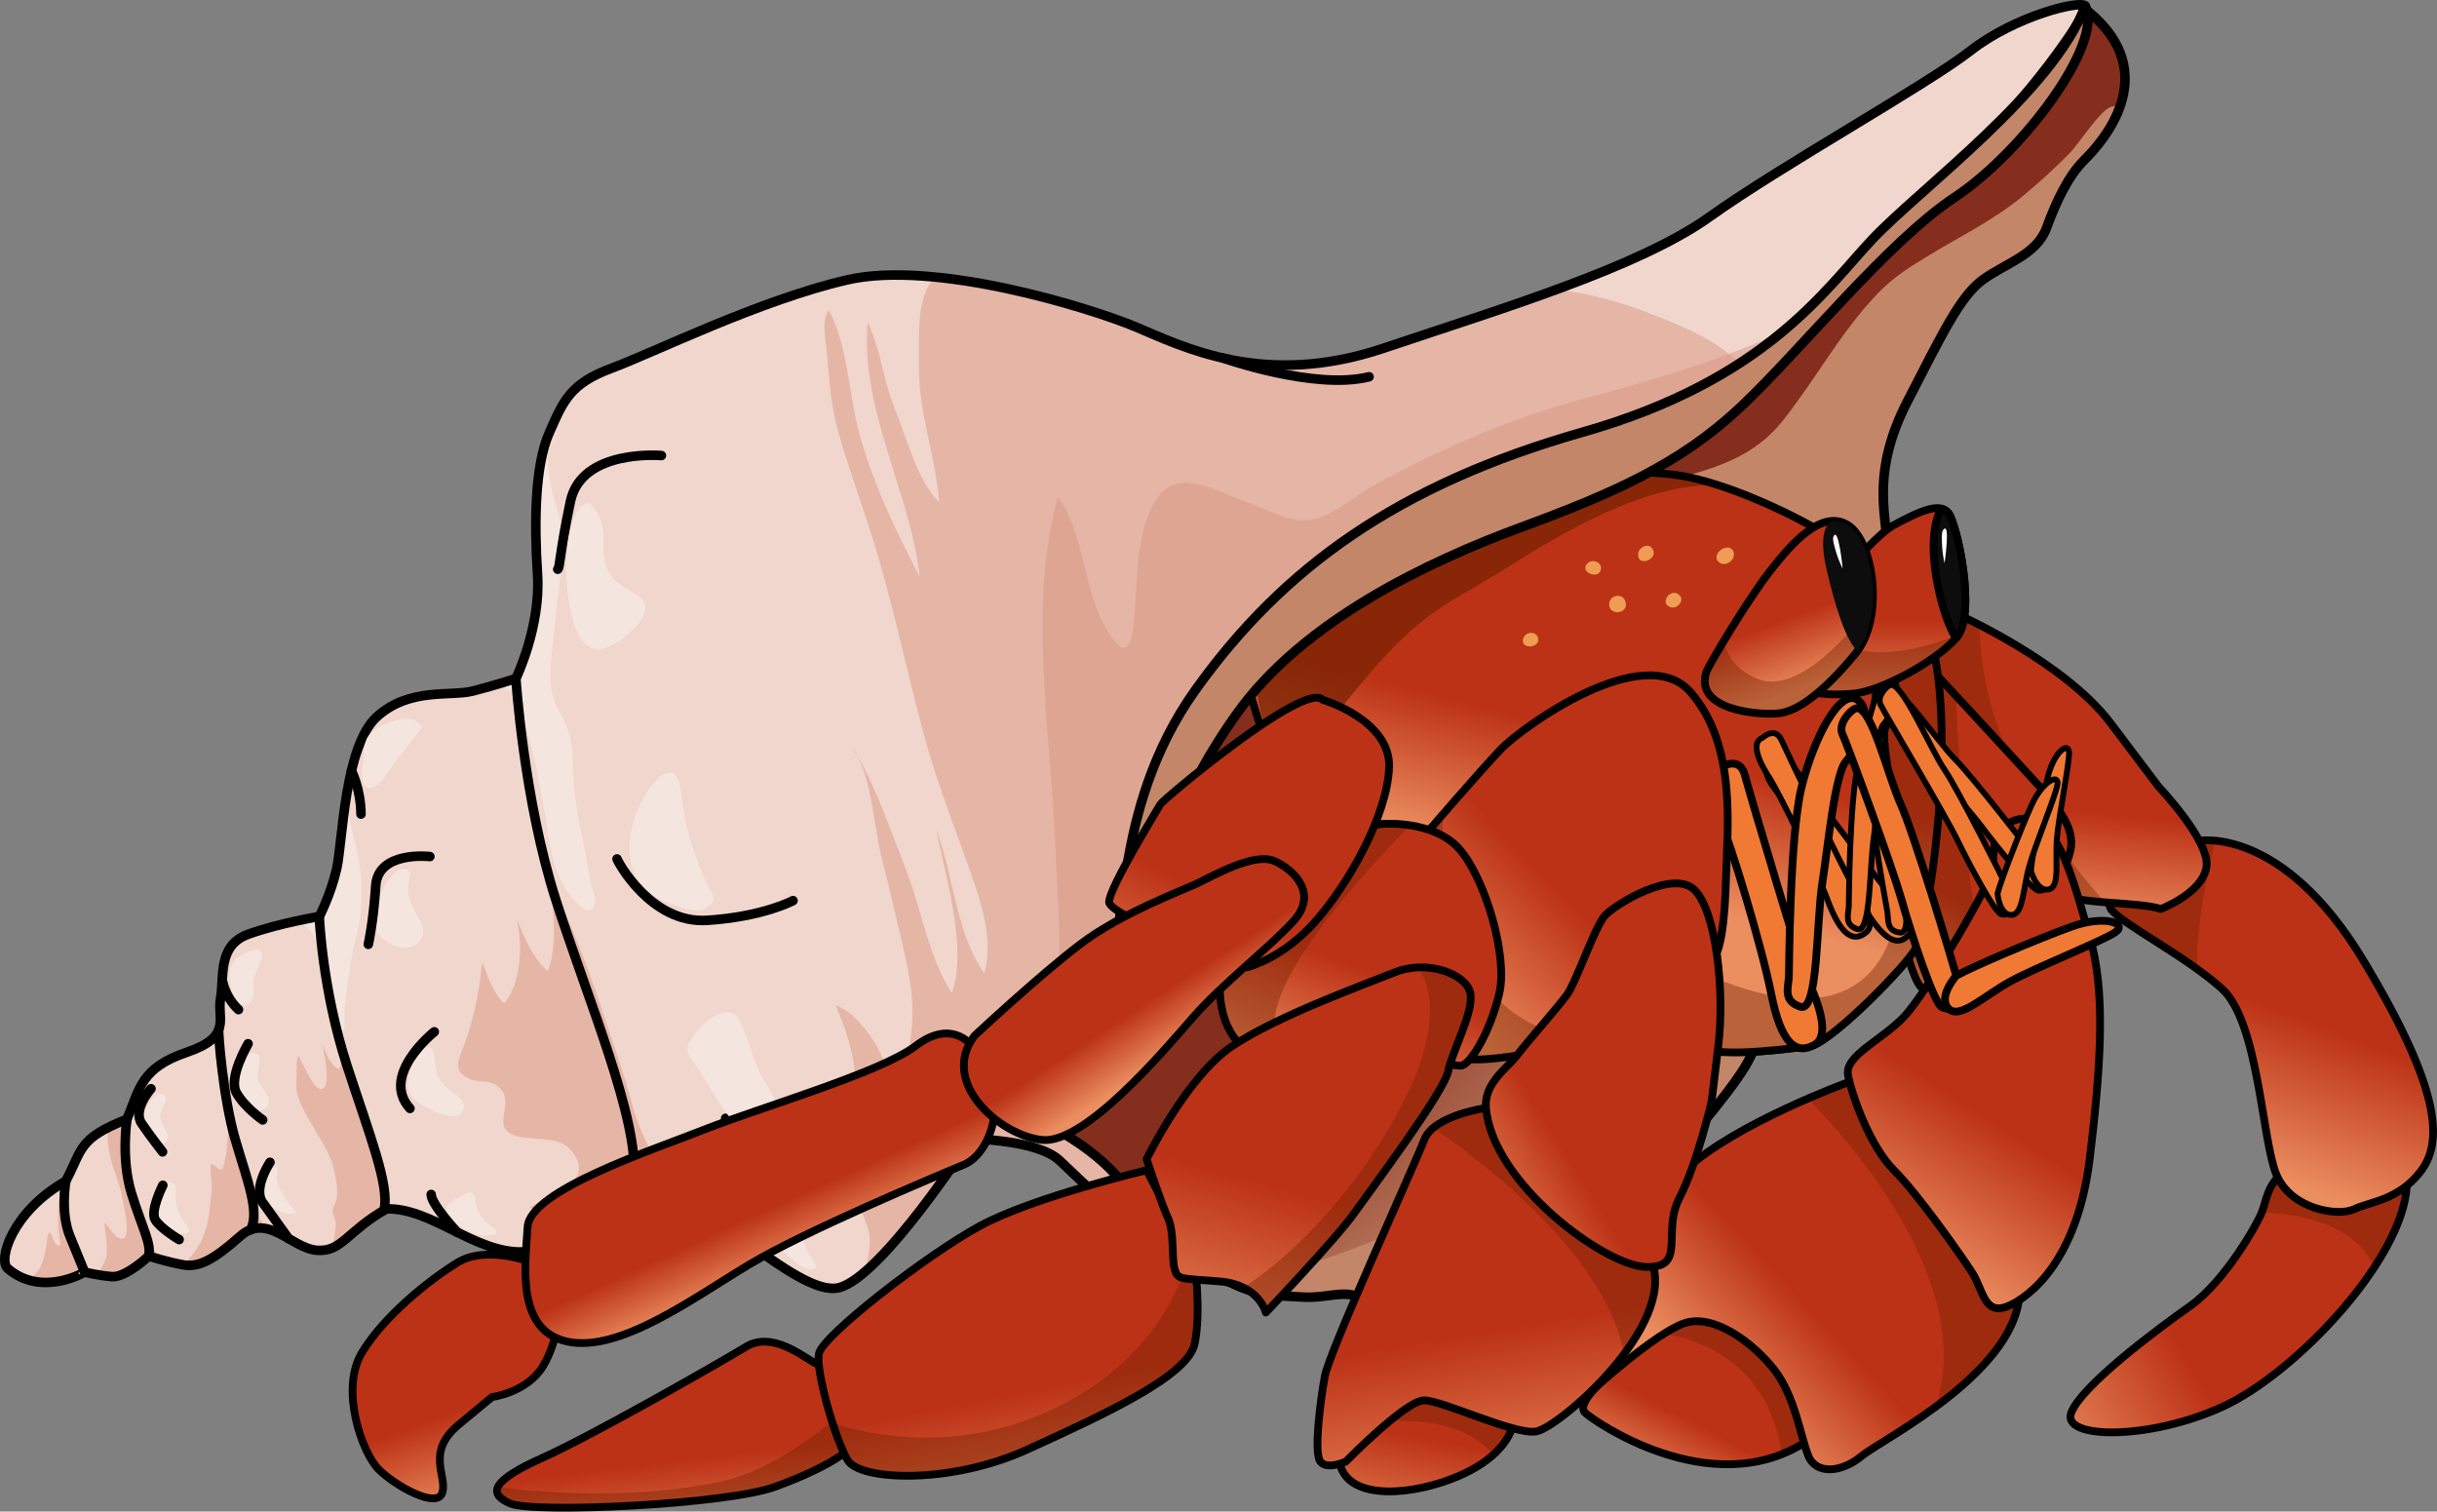 <?xml version="1.0" encoding="utf-8"?>
<!-- Generator: Adobe Illustrator 16.0.0, SVG Export Plug-In . SVG Version: 6.00 Build 0)  -->
<!DOCTYPE svg PUBLIC "-//W3C//DTD SVG 1.1//EN" "http://www.w3.org/Graphics/SVG/1.1/DTD/svg11.dtd">
<svg version="1.1" id="Layer_1" xmlns="http://www.w3.org/2000/svg" xmlns:xlink="http://www.w3.org/1999/xlink" x="0px" y="0px"
	 width="383.431px" height="237.814px" viewBox="0 0 383.431 237.814" enable-background="new 0 0 383.431 237.814"
	 xml:space="preserve">
<rect x="0" y="0" width="383.431" height="237.814" fill="#808080" stroke="none"/>
<g>
	
		<path fill="none" stroke="#000000" stroke-width="1.218" stroke-linecap="round" stroke-linejoin="round" stroke-miterlimit="10" d="
		M274.029,165.569c3.818-0.116,8.046-0.628,10.845-1.014c2.799-0.385,13.47-10.881,16.269-14.903c2.799-4.023,8.22-44.983,0-54.69
		c-8.221-9.707-27.463-18.779-37.084-20.178c-9.621-1.399-30.087,0.175-36.385,3.674C221.377,81.956,205.81,91,203.01,94.961
		c-2.799,3.962-6.135,12.357-6.479,12.883s6.436,21.657,8.655,23.965s16.746,17.082,20.841,17.375
		c4.096,0.292,14.242,4.14,15.99,4.14C243.768,153.324,256.887,166.094,274.029,165.569z"/>
	<path fill="#C38669" d="M183.103,196.966c0,0,7.036,3.147,11.012,5.059c3.979,1.915,7.088,1.81,10.832,2.04
		c3.744,0.231,6.188-1.096,8.805-0.026c2.615,1.069,2.246,3.305,5.93,1.76c3.684-1.548,8.562-4.646,10.659-5.784
		c2.096-1.137,23.591-7.369,30.192-14.795s13.188-15.295,14.845-18.908c1.659-3.614,15.148-25.857,18.231-34.765
		c3.082-8.91,8.291-18.068,9.141-21.921c0.85-3.854-0.84-14.471-2.387-18.156c-1.546-3.683-3.263-1.847-3.506-6.463
		c-0.244-4.618-2.244-11.222,3.271-21.903c5.514-10.68,8.257-16.464,11.815-19.073c3.561-2.609,8.497-3.931,10.045-8.163
		c1.549-4.232,3.456-8.225,5.955-10.703c2.5-2.478,12.707-13.441,0.595-23.38c-25.698,20.045-46.133,34.07-46.133,34.07
		s-87.051,48.807-88.101,49.376c-1.047,0.567-20.524,28.321-21.468,30.189c-0.942,1.868-8.287,21.683-8.51,22.937
		c-0.226,1.253-7.992,32.377-7.992,32.377l0.735,5.108l17.169,11.638L183.103,196.966z"/>
	
		<radialGradient id="SVGID_1_" cx="-1214.58" cy="2408.904" r="227.921" gradientTransform="matrix(0.477 0.879 0.879 -0.477 -1402.028 2310.305)" gradientUnits="userSpaceOnUse">
		<stop  offset="0.446" style="stop-color:#852E1D"/>
		<stop  offset="0.618" style="stop-color:#C38669"/>
	</radialGradient>
	<path fill="url(#SVGID_1_)" d="M262.726,153.741c-5.513,10.618-14.53,20.519-23.657,27.916
		c-11.23,9.102-24.751,15.244-38.729,18.745c-2.337,0.585-4.696,0.906-7.043,1.232c-4.051-1.92-10.193-4.668-10.193-4.668
		l-8.864-9.487l-17.169-11.638l-0.735-5.108c0,0,7.767-31.124,7.992-32.377c0.224-1.254,7.568-21.068,8.51-22.937
		c0.944-1.868,20.421-29.622,21.468-30.189c1.344-0.729,2.67-1.492,4.004-2.238c8.362-4.683,16.723-9.368,25.084-14.055
		c5.547-3.109,11.094-6.219,16.641-9.329c5.675-3.182,12.617-12.008,19.605-6.809c4.529,3.369,6.094,9.549,4.682,14.723
		c-1.589,5.821-4.656,10.733-5.14,16.92c-0.677,8.662,1.788,17.407,3.638,25.784c3.063,13.87,7.437,27.563,0.992,41.318
		C263.466,152.279,263.104,153.012,262.726,153.741z"/>
	<path fill="#852E1D" d="M225.523,121.369c-13.136-8.49-18.472-25.806-18.932-43.017c24.227-13.574,75.813-42.498,75.813-42.498
		s20.435-14.025,46.133-34.07c6.153,5.049,6.542,10.361,5.11,14.693c0,0-1.432,0.318-1.434,0.319
		c-1.689,0.375-5.184,5.886-6.544,7.269c-2.323,2.361-4.769,4.598-7.318,6.711c-4.59,3.805-9.548,6.197-14.625,9.255
		c-3.175,1.913-5.828,3.548-8.383,6.231c-5.882,6.178-9.7,13.493-14.937,20.035c-4.063,5.077-9.463,7.064-15.604,8.697
		c-11.286,3-14.901,14.804-18.317,24.641C243.65,107.807,238.172,129.542,225.523,121.369z"/>
	<path fill="none" stroke="#000000" stroke-width="1.5" stroke-linecap="round" stroke-linejoin="round" stroke-miterlimit="10" d="
		M183.103,196.966c0,0,7.036,3.147,11.012,5.059c3.979,1.915,7.088,1.81,10.832,2.04c3.744,0.231,6.188-1.096,8.805-0.026
		c2.615,1.069,2.246,3.305,5.93,1.76c3.684-1.548,8.562-4.646,10.659-5.784c2.096-1.137,23.591-7.369,30.192-14.795
		s13.188-15.295,14.845-18.908c1.659-3.614,15.148-25.857,18.231-34.765c3.082-8.91,8.291-18.068,9.141-21.921
		c0.85-3.854-0.84-14.471-2.387-18.156c-1.546-3.683-3.263-1.847-3.506-6.463c-0.244-4.618-2.244-11.222,3.271-21.903
		c5.514-10.68,8.257-16.464,11.815-19.073c3.561-2.609,8.497-3.931,10.045-8.163c1.549-4.232,3.456-8.225,5.955-10.703
		c2.5-2.478,12.707-13.441,0.595-23.38c-25.698,20.045-46.133,34.07-46.133,34.07s-87.051,48.807-88.101,49.376
		c-1.047,0.567-20.524,28.321-21.468,30.189c-0.942,1.868-8.287,21.683-8.51,22.937c-0.226,1.253-7.992,32.377-7.992,32.377
		l0.735,5.108l17.169,11.638L183.103,196.966z"/>
	<g>
		<linearGradient id="SVGID_2_" gradientUnits="userSpaceOnUse" x1="373.04" y1="191.898" x2="277.157" y2="249.155">
			<stop  offset="0" style="stop-color:#BC3216"/>
			<stop  offset="0.323" style="stop-color:#BC3216"/>
			<stop  offset="0.57" style="stop-color:#EB8E60"/>
		</linearGradient>
		<path fill="url(#SVGID_2_)" d="M359.217,184.461c-2.449,1.925-2.625,4.368-3.324,6.207c-0.699,1.84-5.771,10.91-11.369,14.858
			s-16.971,12.497-18.631,16.707c-1.661,4.209,12.158,4.385,23.703-0.863c11.545-5.247,28.572-23.295,29.067-34.825
			C370.762,182.012,359.217,184.461,359.217,184.461z"/>
		<path opacity="0.4" fill="#722200" d="M359.217,184.461c-2.449,1.925-2.625,4.368-3.324,6.207c-0.01,0.027-0.03,0.07-0.042,0.101
			c5.722,0.162,14.392,1.62,17.76,8.544c2.942-4.503,4.89-8.986,5.053-12.768C370.762,182.012,359.217,184.461,359.217,184.461z"/>
		
			<path fill="none" stroke="#000000" stroke-width="1.218" stroke-linecap="round" stroke-linejoin="round" stroke-miterlimit="10" d="
			M359.217,184.461c-2.449,1.925-2.625,4.368-3.324,6.207c-0.699,1.84-5.771,10.91-11.369,14.858s-16.971,12.497-18.631,16.707
			c-1.661,4.209,12.158,4.385,23.703-0.863c11.545-5.247,28.572-23.295,29.067-34.825
			C370.762,182.012,359.217,184.461,359.217,184.461z"/>
		<linearGradient id="SVGID_3_" gradientUnits="userSpaceOnUse" x1="369.667" y1="128.067" x2="334.222" y2="223.041">
			<stop  offset="0" style="stop-color:#BC3216"/>
			<stop  offset="0.323" style="stop-color:#BC3216"/>
			<stop  offset="0.57" style="stop-color:#EB8E60"/>
		</linearGradient>
		<path fill="url(#SVGID_3_)" d="M346.025,132.285c0,0,13.017-2.397,25.786,18.768c12.769,21.165,12.419,29.036,8.921,33.409
			s-7.697,4.549-10.32,5.772c-2.625,1.225-9.971-0.001-12.245-5.423s-2.798-24.042-8.571-29.25
			c-5.772-5.209-15.918-10.281-17.492-12.556S338.994,131.255,346.025,132.285z"/>
		<path opacity="0.4" fill="#722200" d="M346.025,132.285c-7.031-1.029-15.496,8.446-13.922,10.721
			c1.256,1.813,7.956,5.407,13.548,9.429c-0.077-6.996,1.601-14.913,2.968-20.159C346.982,132.113,346.025,132.285,346.025,132.285z
			"/>
		
			<path fill="none" stroke="#000000" stroke-width="1.218" stroke-linecap="round" stroke-linejoin="round" stroke-miterlimit="10" d="
			M346.025,132.285c0,0,13.017-2.397,25.786,18.768c12.769,21.165,12.419,29.036,8.921,33.409s-7.697,4.549-10.32,5.772
			c-2.625,1.225-9.971-0.001-12.245-5.423s-2.798-24.042-8.571-29.25c-5.772-5.209-15.918-10.281-17.492-12.556
			S338.994,131.255,346.025,132.285z"/>
		<linearGradient id="SVGID_4_" gradientUnits="userSpaceOnUse" x1="324.856" y1="104.322" x2="317.585" y2="175.211">
			<stop  offset="0" style="stop-color:#BC3216"/>
			<stop  offset="0.323" style="stop-color:#BC3216"/>
			<stop  offset="0.57" style="stop-color:#EB8E60"/>
		</linearGradient>
		<path fill="url(#SVGID_4_)" d="M307.264,96.301c0,0,17.318,7.521,24.84,17.492c7.521,9.971,7.521,9.971,7.521,9.971
			s8.222,8.616,7.521,12.704c-0.699,4.088-7.172,6.537-7.172,6.537c-3.674-1.225-14.402-0.616-17.084-2.932
			s-23.463-30.391-23.673-33.825S300.703,93.023,307.264,96.301z"/>
		<path opacity="0.4" fill="#722200" d="M311.482,98.335c-2.539-1.305-4.219-2.034-4.219-2.034
			c-6.561-3.278-8.256,6.513-8.046,9.947s20.991,31.51,23.673,33.825c1.355,1.17,4.766,1.593,8.281,1.884
			C313.938,122.68,311.457,106.255,311.482,98.335z"/>
		
			<path fill="none" stroke="#000000" stroke-width="1.218" stroke-linecap="round" stroke-linejoin="round" stroke-miterlimit="10" d="
			M307.264,96.301c0,0,17.318,7.521,24.84,17.492c7.521,9.971,7.521,9.971,7.521,9.971s8.222,8.616,7.521,12.704
			c-0.699,4.088-7.172,6.537-7.172,6.537c-3.674-1.225-14.402-0.616-17.084-2.932s-23.463-30.391-23.673-33.825
			S300.703,93.023,307.264,96.301z"/>
		<linearGradient id="SVGID_5_" gradientUnits="userSpaceOnUse" x1="274.265" y1="208.911" x2="250.394" y2="255.274">
			<stop  offset="0" style="stop-color:#BC3216"/>
			<stop  offset="0.323" style="stop-color:#BC3216"/>
			<stop  offset="0.57" style="stop-color:#EB8E60"/>
		</linearGradient>
		<path fill="url(#SVGID_5_)" d="M251.5,217.866c0,0-3.359,3.131-2.135,4.368s19.622,14.097,34.475,4.78
			c2.608-4.943-0.365-15.104-1.064-15.708c-0.7-0.605-7.348-6.554-9.621-6.728c-2.273-0.175-6.997-0.875-8.396,0
			c-1.398,0.875-1.398,0.875-1.398,0.875l-7.301,6.854L251.5,217.866z"/>
		<path opacity="0.4" fill="#722200" d="M273.154,204.579c-1.074-0.082-2.692-0.281-4.25-0.377l-9.938,5.376
			c0,0,18.539-0.174,21.374,19.201c1.182-0.471,2.353-1.044,3.5-1.765c2.608-4.943-0.365-15.104-1.064-15.708
			C282.075,210.701,275.428,204.752,273.154,204.579z"/>
		
			<path fill="none" stroke="#000000" stroke-width="1.218" stroke-linecap="round" stroke-linejoin="round" stroke-miterlimit="10" d="
			M251.5,217.866c0,0-3.359,3.131-2.135,4.368s19.622,14.097,34.475,4.78c2.608-4.943-0.365-15.104-1.064-15.708
			c-0.7-0.605-7.348-6.554-9.621-6.728c-2.273-0.175-6.997-0.875-8.396,0c-1.398,0.875-1.398,0.875-1.398,0.875l-7.301,6.854
			L251.5,217.866z"/>
		<linearGradient id="SVGID_6_" gradientUnits="userSpaceOnUse" x1="303.31" y1="185.89" x2="241.34" y2="243.271">
			<stop  offset="0" style="stop-color:#BC3216"/>
			<stop  offset="0.323" style="stop-color:#BC3216"/>
			<stop  offset="0.57" style="stop-color:#EB8E60"/>
		</linearGradient>
		<path fill="url(#SVGID_6_)" d="M290.725,170.293c0,0-17.744,6.469-25.616,13.817s-18.367,22.567-19.067,28.689
			c-0.699,6.122,2.686,7.642,3.678,6.682c0.991-0.96,10.842-9.865,15.39-11.335c4.548-1.469,10.67,3.078,13.993,7.276
			c3.324,4.198,4.199,10.67,5.424,13.645c1.225,2.974,5.248,2.623,8.396,0c3.148-2.624,25.363-13.552,24.838-26.63
			C317.236,189.36,290.725,170.293,290.725,170.293z"/>
		<path opacity="0.4" fill="#722200" d="M290.725,170.293c0,0-2.611,0.953-6.271,2.539c7.188,7.351,26.43,29.353,20.109,48.493
			c6.635-4.896,13.492-11.554,13.197-18.888C317.236,189.36,290.725,170.293,290.725,170.293z"/>
		
			<path fill="none" stroke="#000000" stroke-width="1.218" stroke-linecap="round" stroke-linejoin="round" stroke-miterlimit="10" d="
			M290.725,170.293c0,0-17.744,6.469-25.616,13.817s-18.367,22.567-19.067,28.689c-0.699,6.122,2.686,7.642,3.678,6.682
			c0.991-0.96,10.842-9.865,15.39-11.335c4.548-1.469,10.67,3.078,13.993,7.276c3.324,4.198,4.199,10.67,5.424,13.645
			c1.225,2.974,5.248,2.623,8.396,0c3.148-2.624,25.363-13.552,24.838-26.63C317.236,189.36,290.725,170.293,290.725,170.293z"/>
		<linearGradient id="SVGID_7_" gradientUnits="userSpaceOnUse" x1="311.129" y1="119.485" x2="276.93" y2="173.193">
			<stop  offset="0" style="stop-color:#BC3216"/>
			<stop  offset="0.323" style="stop-color:#BC3216"/>
			<stop  offset="0.57" style="stop-color:#EB8E60"/>
		</linearGradient>
		<path fill="url(#SVGID_7_)" d="M302.193,103.473c0.395,0.386,15.218,16.429,18.717,20.284c3.498,3.854,5.422,6.828,4.896,9.802
			c-0.523,2.975-3.147,7.172-4.896,9.271c-1.75,2.099-16.443,14.868-18.717,12.419c-2.275-2.448-5.773-20.73-6.123-24.271
			s-1.37-24.753-1.385-24.729S299.107,100.461,302.193,103.473z"/>
		<path opacity="0.4" fill="#722200" d="M307.732,109.44c-3.024-3.271-5.385-5.816-5.539-5.967
			c-3.086-3.012-7.522,2.799-7.508,2.775s1.035,21.188,1.385,24.729s3.848,21.823,6.123,24.271c1.152,1.241,5.494-1.428,9.725-4.634
			C309.505,139.501,308.302,121.626,307.732,109.44z"/>
		
			<path fill="none" stroke="#000000" stroke-width="1.218" stroke-linecap="round" stroke-linejoin="round" stroke-miterlimit="10" d="
			M302.193,103.473c0.395,0.386,15.218,16.429,18.717,20.284c3.498,3.854,5.422,6.828,4.896,9.802
			c-0.523,2.975-3.147,7.172-4.896,9.271c-1.75,2.099-16.443,14.868-18.717,12.419c-2.275-2.448-5.773-20.73-6.123-24.271
			s-1.37-24.753-1.385-24.729S299.107,100.461,302.193,103.473z"/>
		<linearGradient id="SVGID_8_" gradientUnits="userSpaceOnUse" x1="330.104" y1="147.533" x2="274.101" y2="234.062">
			<stop  offset="0" style="stop-color:#BC3216"/>
			<stop  offset="0.323" style="stop-color:#BC3216"/>
			<stop  offset="0.57" style="stop-color:#EB8E60"/>
		</linearGradient>
		<path fill="url(#SVGID_8_)" d="M315.837,129.594c-2.45,1.405-2.1,4.535-2.274,6.874s-10.495,19.831-13.994,23.505
			c-3.498,3.674-9.387,6.123-8.804,9.184s3.382,11.104,7.229,14.954c3.849,3.85,10.596,13.472,12.295,16.095
			s1.874,6.795,5.548,5.321c3.673-1.474,11.021-7.421,12.944-23.164s2.449-26.763,0-34.984S323.358,125.279,315.837,129.594z"/>
		
			<path fill="none" stroke="#000000" stroke-width="1.218" stroke-linecap="round" stroke-linejoin="round" stroke-miterlimit="10" d="
			M315.837,129.594c-2.45,1.405-2.1,4.535-2.274,6.874s-10.495,19.831-13.994,23.505c-3.498,3.674-9.387,6.123-8.804,9.184
			s3.382,11.104,7.229,14.954c3.849,3.85,10.596,13.472,12.295,16.095s1.874,6.795,5.548,5.321
			c3.673-1.474,11.021-7.421,12.944-23.164s2.449-26.763,0-34.984S323.358,125.279,315.837,129.594z"/>
	</g>
	<linearGradient id="SVGID_9_" gradientUnits="userSpaceOnUse" x1="259.362" y1="88.276" x2="237.362" y2="174.276">
		<stop  offset="0" style="stop-color:#BC3216"/>
		<stop  offset="0.323" style="stop-color:#BC3216"/>
		<stop  offset="0.57" style="stop-color:#EB8E60"/>
	</linearGradient>
	<path fill="url(#SVGID_9_)" d="M274.029,165.569c3.818-0.116,8.046-0.628,10.845-1.014c2.799-0.385,13.47-10.881,16.269-14.903
		c2.799-4.023,8.22-44.983,0-54.69c-8.221-9.707-27.463-18.779-37.084-20.178c-9.621-1.399-30.087,0.175-36.385,3.674
		C221.377,81.956,205.81,91,203.01,94.961c-2.799,3.962-6.135,12.357-6.479,12.883s6.436,21.657,8.655,23.965
		s16.746,17.082,20.841,17.375c4.096,0.292,14.242,4.14,15.99,4.14C243.768,153.324,256.887,166.094,274.029,165.569z"/>
	<path opacity="0.4" fill="#722200" d="M303.329,99.098l-9.942,7.15c0,0,12.705,36.285,0,47.555s-40.873-9.751-40.873-9.751
		l2.377,16.966c5.273,2.586,11.838,4.774,19.139,4.551c3.818-0.116,8.046-0.628,10.845-1.014
		c2.799-0.385,13.47-10.881,16.269-14.903C303.641,146.06,308.221,113.05,303.329,99.098z"/>
	<path opacity="0.7" fill="#722200" d="M270.465,76.372c-2.39-0.775-4.573-1.321-6.406-1.588
		c-9.621-1.399-30.087,0.175-36.385,3.674C221.377,81.956,205.81,91,203.01,94.961c-2.341,3.313-5.398,8.217-5.263,12.366
		c0.106,3.233,0.716,9.063,4.7,9.73c4.398,0.736,7.652-4.583,9.96-7.41c3.452-4.231,7.026-8.446,11.304-11.876
		c3.989-3.197,8.688-5.488,12.967-8.201C245.79,83.793,259.227,75.788,270.465,76.372z"/>
	
		<path fill="none" stroke="#000000" stroke-width="1.218" stroke-linecap="round" stroke-linejoin="round" stroke-miterlimit="10" d="
		M274.029,165.569c3.818-0.116,8.046-0.628,10.845-1.014c2.799-0.385,13.47-10.881,16.269-14.903c2.799-4.023,8.22-44.983,0-54.69
		c-8.221-9.707-27.463-18.779-37.084-20.178c-9.621-1.399-30.087,0.175-36.385,3.674C221.377,81.956,205.81,91,203.01,94.961
		c-2.799,3.962-6.135,12.357-6.479,12.883s6.436,21.657,8.655,23.965s16.746,17.082,20.841,17.375
		c4.096,0.292,14.242,4.14,15.99,4.14C243.768,153.324,256.887,166.094,274.029,165.569z"/>
	<g>
		<path fill="#F07A34" d="M278.59,120.015c0,0,1.563-2.261,3.045-0.136c1.482,2.124,14.174,19.094,15.032,19.901
			c0.858,0.809,5.396,5.16,3.755,7.178c-1.643,2.019-3.816,1.271-6.897-3.776c-3.08-5.048-10.743-15.18-12.78-17.299
			S276.865,121.055,278.59,120.015z"/>
		
			<path fill="none" stroke="#000000" stroke-width="0.918" stroke-linecap="round" stroke-linejoin="round" stroke-miterlimit="10" d="
			M278.59,120.015c0,0,1.563-2.261,3.045-0.136c1.482,2.124,14.174,19.094,15.032,19.901c0.858,0.809,5.396,5.16,3.755,7.178
			c-1.643,2.019-3.816,1.271-6.897-3.776c-3.08-5.048-10.743-15.18-12.78-17.299S276.865,121.055,278.59,120.015z"/>
		<path fill="#F07A34" d="M296.961,143.503c-0.075-0.561-3.119-16.461-2.799-22.428c0.322-5.966,0.289-15.009,2.582-14.087
			c2.293,0.923,1.107,5.716,0.089,7.39c-1.019,1.676,1.717,12.699,1.907,17.499c0.191,4.798,2.456,15.103,0.26,14.855
			C296.804,146.488,297.133,144.804,296.961,143.503z"/>
		
			<path fill="none" stroke="#000000" stroke-width="0.918" stroke-linecap="round" stroke-linejoin="round" stroke-miterlimit="10" d="
			M296.961,143.503c-0.075-0.561-3.119-16.461-2.799-22.428c0.322-5.966,0.289-15.009,2.582-14.087
			c2.293,0.923,1.107,5.716,0.089,7.39c-1.019,1.676,1.717,12.699,1.907,17.499c0.191,4.798,2.456,15.103,0.26,14.855
			C296.804,146.488,297.133,144.804,296.961,143.503z"/>
		<path fill="#F07A34" d="M296.686,108.075c-0.625,0.434-1.646,2.22-0.873,3.278c0.773,1.06,13.296,15.114,15.926,18.624
			c2.629,3.512,7.924,10.015,8.975,10.146c1.049,0.131,2.631-0.899,0.854-3.324c-1.776-2.425-11.211-14.622-13.98-17.373
			C304.816,116.676,298.344,106.925,296.686,108.075z"/>
		
			<path fill="none" stroke="#000000" stroke-width="0.918" stroke-linecap="round" stroke-linejoin="round" stroke-miterlimit="10" d="
			M296.686,108.075c-0.625,0.434-1.646,2.22-0.873,3.278c0.773,1.06,13.296,15.114,15.926,18.624
			c2.629,3.512,7.924,10.015,8.975,10.146c1.049,0.131,2.631-0.899,0.854-3.324c-1.776-2.425-11.211-14.622-13.98-17.373
			C304.816,116.676,298.344,106.925,296.686,108.075z"/>
		<path fill="#F07A34" d="M319.545,137.026c0,0,0.89,3.263,2.758,2.909c1.868-0.356,1.024-4.371,1.32-7.957
			c0.294-3.586,1.953-11.694,1.919-13.547c-0.035-1.854-2.416-0.161-3.399,4C321.158,126.589,319.697,134.846,319.545,137.026z"/>
		
			<path fill="none" stroke="#000000" stroke-width="0.918" stroke-linecap="round" stroke-linejoin="round" stroke-miterlimit="10" d="
			M319.545,137.026c0,0,0.89,3.263,2.758,2.909c1.868-0.356,1.024-4.371,1.32-7.957c0.294-3.586,1.953-11.694,1.919-13.547
			c-0.035-1.854-2.416-0.161-3.399,4C321.158,126.589,319.697,134.846,319.545,137.026z"/>
	</g>
	<g>
		<path fill="#F07A34" d="M277.314,116.074c0,0,1.965-1.922,3.016,0.446c1.051,2.367,10.282,21.441,10.972,22.397
			c0.688,0.957,4.315,6.092,2.32,7.761s-3.988,0.522-6.052-5.02c-2.064-5.542-7.66-16.946-9.257-19.414
			S275.424,116.767,277.314,116.074z"/>
		
			<path fill="none" stroke="#000000" stroke-width="0.918" stroke-linecap="round" stroke-linejoin="round" stroke-miterlimit="10" d="
			M277.314,116.074c0,0,1.965-1.922,3.016,0.446c1.051,2.367,10.282,21.441,10.972,22.397c0.688,0.957,4.315,6.092,2.32,7.761
			s-3.988,0.522-6.052-5.02c-2.064-5.542-7.66-16.946-9.257-19.414S275.424,116.767,277.314,116.074z"/>
		<path fill="#F07A34" d="M290.882,142.627c0.033-0.564,0.069-16.753,1.52-22.55c1.45-5.796,3.138-14.681,5.214-13.339
			s0,5.822-1.318,7.271c-1.318,1.451-0.73,12.794-1.456,17.542c-0.726,4.747-0.462,15.294-2.571,14.634
			C290.16,145.528,290.804,143.938,290.882,142.627z"/>
		
			<path fill="none" stroke="#000000" stroke-width="0.918" stroke-linecap="round" stroke-linejoin="round" stroke-miterlimit="10" d="
			M290.882,142.627c0.033-0.564,0.069-16.753,1.52-22.55c1.45-5.796,3.138-14.681,5.214-13.339s0,5.822-1.318,7.271
			c-1.318,1.451-0.73,12.794-1.456,17.542c-0.726,4.747-0.462,15.294-2.571,14.634C290.16,145.528,290.804,143.938,290.882,142.627z
			"/>
		<path fill="#F07A34" d="M297.352,107.793c-0.697,0.307-2.039,1.866-1.48,3.053c0.558,1.188,10.178,17.367,12.092,21.313
			c1.913,3.947,5.874,11.339,6.88,11.668c1.006,0.328,2.755-0.383,1.472-3.101c-1.283-2.719-8.225-16.488-10.422-19.716
			C303.697,117.785,299.197,106.981,297.352,107.793z"/>
		
			<path fill="none" stroke="#000000" stroke-width="0.918" stroke-linecap="round" stroke-linejoin="round" stroke-miterlimit="10" d="
			M297.352,107.793c-0.697,0.307-2.039,1.866-1.48,3.053c0.558,1.188,10.178,17.367,12.092,21.313
			c1.913,3.947,5.874,11.339,6.88,11.668c1.006,0.328,2.755-0.383,1.472-3.101c-1.283-2.719-8.225-16.488-10.422-19.716
			C303.697,117.785,299.197,106.981,297.352,107.793z"/>
		<path fill="#F07A34" d="M314.285,140.564c0,0,0.254,3.373,2.155,3.381c1.901,0.006,1.837-4.096,2.81-7.561
			c0.971-3.464,4.143-11.109,4.461-12.935c0.318-1.827-2.342-0.617-4.098,3.28C317.854,130.625,314.85,138.454,314.285,140.564z"/>
		
			<path fill="none" stroke="#000000" stroke-width="0.918" stroke-linecap="round" stroke-linejoin="round" stroke-miterlimit="10" d="
			M314.285,140.564c0,0,0.254,3.373,2.155,3.381c1.901,0.006,1.837-4.096,2.81-7.561c0.971-3.464,4.143-11.109,4.461-12.935
			c0.318-1.827-2.342-0.617-4.098,3.28C317.854,130.625,314.85,138.454,314.285,140.564z"/>
	</g>
	<g>
		<path fill="#F07A34" d="M270.697,120.79c0,0,2.98-2.1,3.855,1.225c0.874,3.323,8.921,30.263,9.621,31.661
			c0.699,1.399,4.359,8.894,1.393,10.656c-2.968,1.764-5.334-0.161-6.862-7.857s-6.438-23.819-8.007-27.391
			S268.074,121.298,270.697,120.79z"/>
		
			<path fill="none" stroke="#000000" stroke-width="1.218" stroke-linecap="round" stroke-linejoin="round" stroke-miterlimit="10" d="
			M270.697,120.79c0,0,2.98-2.1,3.855,1.225c0.874,3.323,8.921,30.263,9.621,31.661c0.699,1.399,4.359,8.894,1.393,10.656
			c-2.968,1.764-5.334-0.161-6.862-7.857s-6.438-23.819-8.007-27.391S268.074,121.298,270.697,120.79z"/>
		<path fill="#F07A34" d="M281.457,153.675c0.045-0.748,0.093-22.228,2.017-29.918s5.991-15.446,8.746-13.666
			c2.754,1.78,0,7.725-1.749,9.648c-1.75,1.925-2.798,12.942-3.761,19.241c-0.962,6.299-0.612,20.292-3.411,19.417
			C280.5,157.524,281.354,155.415,281.457,153.675z"/>
		
			<path fill="none" stroke="#000000" stroke-width="1.218" stroke-linecap="round" stroke-linejoin="round" stroke-miterlimit="10" d="
			M281.457,153.675c0.045-0.748,0.093-22.228,2.017-29.918s5.991-15.446,8.746-13.666c2.754,1.78,0,7.725-1.749,9.648
			c-1.75,1.925-2.798,12.942-3.761,19.241c-0.962,6.299-0.612,20.292-3.411,19.417C280.5,157.524,281.354,155.415,281.457,153.675z"
			/>
		<path fill="#F07A34" d="M291.869,111.491c-0.924,0.407-2.705,2.476-1.965,4.051c0.741,1.575,7.705,20.467,9.297,26.064
			c1.59,5.598,5.061,16.17,6.299,16.831s3.688,0.136,2.638-3.712c-1.05-3.849-6.944-23.44-9.069-28.163
			S294.318,110.413,291.869,111.491z"/>
		
			<path fill="none" stroke="#000000" stroke-width="1.218" stroke-linecap="round" stroke-linejoin="round" stroke-miterlimit="10" d="
			M291.869,111.491c-0.924,0.407-2.705,2.476-1.965,4.051c0.741,1.575,7.705,20.467,9.297,26.064
			c1.59,5.598,5.061,16.17,6.299,16.831s3.688,0.136,2.638-3.712c-1.05-3.849-6.944-23.44-9.069-28.163
			S294.318,110.413,291.869,111.491z"/>
		<path fill="#F07A34" d="M307.794,153.504c0,0-2.979,3.356-1.229,5.175c1.749,1.817,5.598-2.031,9.795-4.305
			c4.198-2.274,14.41-6.313,16.443-7.697c2.033-1.383-1.576-2.8-6.91-0.874C320.558,147.727,310.326,152.094,307.794,153.504z"/>
		
			<path fill="none" stroke="#000000" stroke-width="1.218" stroke-linecap="round" stroke-linejoin="round" stroke-miterlimit="10" d="
			M307.794,153.504c0,0-2.979,3.356-1.229,5.175c1.749,1.817,5.598-2.031,9.795-4.305c4.198-2.274,14.41-6.313,16.443-7.697
			c2.033-1.383-1.576-2.8-6.91-0.874C320.558,147.727,310.326,152.094,307.794,153.504z"/>
	</g>
	<g>
		<path fill="#F0D6CC" d="M1.221,199.579c-1.584-1.357,0.679-8.949,9.133-13.762c2.674-5.063,1.908-6.68,9.623-9.737
			c2.015-4.819,2.173-8.066,9.418-10.529c7.246-2.462,4.709-5.265,5.312-8.526c0.602-3.262-0.544-8.286,4.371-10.05
			c4.916-1.763,11.16-2.779,11.16-2.779s1.822-3.473,2.75-7.589c0.928-4.117,1.176-19.27,6.353-23.884
			c5.175-4.614,11.532-3.094,15.098-4.012c3.566-0.921,6.73-1.958,6.73-1.958s3.948-8.127,3.404-16.414
			c-0.543-8.285-0.396-17.173,1.833-22.223c2.23-5.047,3.25-7.746,9.831-10.187s23.313-10.729,37.064-13.896
			c13.75-3.169,38.105,4.348,45.431,7.417c7.326,3.067,20.146,9.646,38.835,3.373c18.691-6.273,40.307-12.753,51.447-20.729
			c11.139-7.976,34.067-20.69,41.055-26.138c6.986-5.447,17.222-7.961,18.014-7.011c0.793,0.951-10.208,16.308-18.555,23.322
			c-8.348,7.015-25.576,34.311-53.441,45.56c-27.867,11.25-61.938,25.314-70.32,47.537c-8.382,22.221-6.365,46.812-23.363,58.241
			c8.514,4.495,15.053,8.405,20.7,21.359c-7.252-5.732-12.859-10.977-16.337-14.335c-3.479-3.361-14.02-3.442-14.02-3.442
			s-13.94,21.647-20.725,23.395c-6.786,1.747-23.036-16.502-32.295-17.279c-6.988,5.448-9.83,11.408-17.425,11.662
			c-7.596,0.254-14.363-6.976-21.51-6.773c-6.312,3.607-7.033,6.847-10.983,6.509c-3.949-0.338-7.753-5.99-12.034-2.198
			c-4.281,3.792-6.521,4.915-8.956,4.491c-2.435-0.425-5.429-1.373-5.429-1.373s-3.573,3.407-5.782,3.229
			c-2.209-0.181-4.297-0.709-4.297-0.709S6.563,204.156,1.221,199.579z"/>
		<g>
			<path fill="#F5E5DF" d="M50.591,154.416c-0.382-2.314-0.155-6.146-1.786-8.058c-0.713-0.838-1.632-1.188-2.622-1.363
				c2.336-0.518,4.054-0.8,4.054-0.8s1.822-3.473,2.75-7.589c0.462-2.048,0.756-6.826,1.572-11.68
				c0.052,1.308,0.263,2.621,0.384,3.398c0.43,2.765,1.349,5.413,1.71,8.182c0.324,2.479,0.264,4.835,0.083,7.329
				c-0.148,2.049-0.904,4.102-1.285,6.121c-0.424,2.245-0.713,4.495-1.011,6.753c-0.138,1.044-0.222,2.1-0.243,3.151
				c-0.009,0.438,0.204,1.985-0.207,2.297C52.954,162.94,50.774,155.523,50.591,154.416z"/>
			<path fill="#F5E5DF" d="M55.261,121.392c0.004-0.019,0.008-0.037,0.013-0.056l0.046-0.019
				C55.299,121.339,55.282,121.369,55.261,121.392z"/>
		</g>
		<path fill="#F5E5DF" d="M88.478,139.006c-1.699-3.198-1.966-6.636-2.601-10.149c-0.81-4.477-1.558-9.217-2.872-13.562
			c-0.646-2.139-0.733-5.852-2.979-6.774c-0.752-0.308-1.587-0.509-2.435-0.676c2.087-0.604,3.578-1.093,3.578-1.093
			s3.948-8.127,3.404-16.414c-0.543-8.285-0.396-17.173,1.833-22.223c0.213-0.48,0.413-0.936,0.61-1.377
			c-0.706,2.07-0.999,4.281-0.792,6.522c0.262,2.828,0.891,5.141,1.703,7.782c0.482,1.57,0.628,2.658,0.568,4.328
			c-0.23,6.365-1.357,12.825-1.819,19.233c-0.181,2.519-0.05,4.958,1.208,7.074c1.525,2.568,2.162,4.781,2.209,7.78
			c0.075,4.722,0.745,8.813,1.772,13.458c0.451,2.043,0.643,4.136,1.13,6.161c0.213,0.885,0.916,2.347,0.586,3.271
			C92.51,145.353,88.991,139.971,88.478,139.006z"/>
		<path opacity="0.5" fill="#DA9580" d="M11.24,195.108c0.392,1.046,0.875,2.012,1.367,3.022c0.354,0.73,0.964,1.434,1.403,2.172
			c-0.431-0.094-0.7-0.16-0.7-0.16s-4.329,2.565-8.797,1.238c0.114-0.104,0.234-0.205,0.362-0.312c0.71-0.587,1.218-1.099,1.6-1.955
			c0.422-0.947,0.594-1.986,0.802-2.997c0.095-0.462,0.12-2.084,0.595-2.281c0.355,0.546,0.583,1.828,1.247,2.087
			c0.685,0.27,0.275-0.828,0.223-1.201c-0.153-1.104-0.208-2.266-0.192-3.382c0.012-0.867-0.071-3.339,0.873-3.799
			c0.502,1.128,0.286,2.698,0.365,3.884C10.477,192.749,10.774,193.87,11.24,195.108z"/>
		<path opacity="0.5" fill="#DA9580" d="M25.612,198.262c-1.263-0.339-2.223-0.641-2.223-0.641s-3.573,3.407-5.782,3.229
			c-0.787-0.065-1.554-0.173-2.222-0.286c0.257-0.881,1.248-1.97,1.365-2.946c0.216-1.808-0.167-3.446-0.317-5.227
			c0.759,0.417,1.861,3.144,3.105,2.355c1.052-0.665-0.204-5.688-0.371-6.645c-0.379-2.173-1.401-4.156-1.868-6.295
			c-0.22-1.009-0.487-2.87-0.291-4.411c0.704-0.357,1.523-0.726,2.479-1.116c0.099,1.156-0.067,2.649-0.08,3.102
			c-0.06,2.229,0.227,4.782,0.584,7.037C20.607,190.296,22.694,195.268,25.612,198.262z"/>
		<path opacity="0.5" fill="#DA9580" d="M36.167,176.875c-0.021,2.254,0.596,3.945,1.508,5.945c0.822,1.799,1.247,3.844,1.841,5.756
			c0.402,1.294,1.372,3.888,2.747,4.829c-1.453-0.401-2.939-0.274-4.488,1.098c-4.281,3.792-6.521,4.915-8.956,4.491
			c-0.03-0.006-0.063-0.014-0.095-0.019c0.591-0.533,1.199-1.061,1.676-1.69c1.549-2.038,2.394-4.499,2.586-7.041
			c0.074-0.976,0.261-1.968,0.336-2.969c0.103-1.384-0.383-2.913-0.074-4.246c1.588,1.11,1.629,1.758,2.185-0.607
			C35.845,180.678,35.695,178.36,36.167,176.875z"/>
		<path opacity="0.5" fill="#DA9580" d="M60.792,190.193c-4.762,2.722-6.343,5.231-8.529,6.156c0.275-1.167,0.538-2.53,0.589-3.645
			c0.037-0.804-0.548-1.488-0.519-2.225c0.022-0.569,0.535-1.245,0.64-1.85c0.26-1.505-0.107-3.136-0.432-4.604
			c-0.628-2.846-2.329-5.003-3.716-7.508c-1.292-2.335-2.442-4.071-2.162-6.739c0.125-1.204-0.206-2.56,0.294-3.658
			c0.621,0.993,2.405,5.42,3.606,5.224c1.748-0.285,0.284-6.082,0.171-7.121c0.333,1.084,1.376,3.73,2.642,3.958
			c0.548-0.953-0.082-2.314,0.434-3.141l0.609,3.441c0.602,1.614,0.921,3.31,1.533,4.924c0.603,1.592,1.397,3.092,2.01,4.68
			c0.735,1.906,1.66,3.929,1.98,5.931c0.328,2.055,0.532,4.13,0.903,6.176C60.828,190.193,60.81,190.192,60.792,190.193z"/>
		<path opacity="0.5" fill="#DA9580" d="M99.727,185.304c-5.113,3.985-8.008,8.244-12.169,10.343
			c0.361-3.166-1.521-4.168-4.235-5.685c3.054-1.868,10.753-3.841,6.558-8.969c-2.425-2.963-8.332-0.882-10.257-3.231
			c-1.237-1.511,0.746-4.18-0.601-6.135c-1.432-2.079-3.635-1.016-5.55-2.089c-2.403-1.346-1.14-3.035-0.255-5.612
			c1.426-4.148,2.236-8.128,2.653-12.537c0.785,2.152,1.796,4.942,3.463,6.473c2.589-3.025,2.99-8.885,1.967-13.374
			c1.172,3.121,2.694,6.499,4.884,8.291c1.423-3.314,1.193-9.634,0.015-14.568c1.2,2.544,2.565,5.06,3.626,7.54
			c1.703,3.983,3.274,8.301,4.632,12.414c1.667,5.049,3.559,10.189,4.943,15.365c0.894,3.35,2.158,6.271,4.007,9.294
			c0.836,1.366,1.786,3.463,2.977,4.97C103.958,186.419,101.685,185.469,99.727,185.304z"/>
		<path opacity="0.5" fill="#DA9580" d="M152.746,179.189c0,0-9.533,14.798-16.67,20.907c0.489-2.131,1.169-4.573,0.495-6.838
			c-1.789-6.016-6.411-8.408-3.7-14.887c3.013-7.205,1.645-13.095-1.4-20.244c2.771,1.084,4.842,3.816,6.45,6.386
			c0.821,1.313,1.957,5.385,3.578,4.717c1.339-0.552,1.73-5.615,1.87-6.713c0.734-5.754-0.668-10.849-1.949-16.414
			c-0.889-3.858-1.839-7.682-2.779-11.537c-1.129-4.616-1.447-11.282-3.716-15.653c3.152,5.622,5.376,12.191,7.703,18.149
			c2.434,6.226,3.455,13.55,7.138,19.175c2.539-7.063-1.075-18.595-2.417-25.65c2.634,6.997,3.101,16.449,7.518,22.514
			c1.57-5.446-0.687-11.717-2.507-16.863c-2.354-6.657-4.96-13.225-6.817-20.023c-2.596-9.501-4.579-19.107-7.343-28.573
			c-1.845-6.327-4.183-12.484-6.055-18.792c-1.288-4.336-1.683-8.684-2.016-13.159c-0.159-2.124-0.924-5.216,0.264-6.892
			c2.988,5.472,3.167,13.4,4.808,19.43c2.135,7.843,5.782,15.385,9.525,22.561c-1.513-13.406-9.4-26.303-8.205-40.075
			c1.974,4.08,2.459,9.141,4.22,13.466c1.785,4.386,3.626,11.563,7.033,14.855c-0.574-7.462-3.317-14.119-3.182-21.684
			c0.07-3.954-0.586-10.699,2.563-13.754c12.51,1.231,26.36,5.669,31.578,7.854c7.326,3.067,20.146,9.646,38.835,3.373
			c8.898-2.988,18.459-6.021,27.238-9.241c5.107,0.501,10.136,1.923,14.9,3.781c5.279,2.063,11.857,4.68,15.477,9.461
			c-5.707,4.301-12.063,8.164-19.096,11.004c-27.867,11.25-61.938,25.314-70.32,47.537c-8.382,22.221-6.365,46.812-23.363,58.241
			c8.514,4.495,15.053,8.405,20.7,21.359c-7.252-5.732-12.859-10.977-16.337-14.335C163.287,179.27,152.746,179.189,152.746,179.189
			z"/>
		<g opacity="0.5">
			<path fill="#DA9580" d="M288.877,45.023l3.133-4.366C291.248,42.131,290.16,43.606,288.877,45.023z"/>
			<path fill="#DA9580" d="M166.055,172.672c-2.194,0.925-3.974,0.814-4.709-1.246c-0.419-1.172,1.669-4.605,2.333-5.791
				c1.72-3.075,2.428-4.621,2.733-8.261c0.665-7.933-0.026-15.533-0.324-23.405c-0.677-17.891-4.452-38.345,0.335-55.831
				c4.169,5.589,3.95,14.159,7.449,20.46c4.558,8.212,4.568-0.92,4.854-5.388c0.301-4.69,0.626-14.906,5.981-16.942
				c3.397-1.292,8.45,1.729,11.692,2.83c3.141,1.067,6.955,3.439,10.385,2.579c3.324-0.833,6.678-3.878,9.679-5.515
				c10.04-5.474,21.235-10.353,32.287-13.323c9.249-2.486,18.712-5.18,27.492-8.82c4.135-1.715,9.135-5.132,12.636-8.996
				l-4.064,5.665c-7.91,7.403-17.447,14.588-28.727,19.141c-27.867,11.25-61.938,25.314-70.32,47.537
				C178.042,137.844,179.136,160.325,166.055,172.672z"/>
		</g>
		
			<path fill="none" stroke="#000000" stroke-width="1.5" stroke-linecap="round" stroke-linejoin="round" stroke-miterlimit="10" d="
			M1.221,199.579c-1.584-1.357,0.679-8.949,9.133-13.762c2.674-5.063,1.908-6.68,9.623-9.737c2.015-4.819,2.173-8.066,9.418-10.529
			c7.246-2.462,4.709-5.265,5.312-8.526c0.602-3.262-0.544-8.286,4.371-10.05c4.916-1.763,11.16-2.779,11.16-2.779
			s1.822-3.473,2.75-7.589c0.928-4.117,1.176-19.27,6.353-23.884c5.175-4.614,11.532-3.094,15.098-4.012
			c3.566-0.921,6.73-1.958,6.73-1.958s3.948-8.127,3.404-16.414c-0.543-8.285-0.396-17.173,1.833-22.223
			c2.23-5.047,3.25-7.746,9.831-10.187s23.313-10.729,37.064-13.896c13.75-3.169,38.105,4.348,45.431,7.417
			c7.326,3.067,20.146,9.646,38.835,3.373c18.691-6.273,40.307-12.753,51.447-20.729c11.139-7.976,34.067-20.69,41.055-26.138
			c6.986-5.447,17.222-7.961,18.014-7.011c0.793,0.951-10.208,16.308-18.555,23.322c-8.348,7.015-25.576,34.311-53.441,45.56
			c-27.867,11.25-61.938,25.314-70.32,47.537c-8.382,22.221-6.365,46.812-23.363,58.241c8.514,4.495,15.053,8.405,20.7,21.359
			c-7.252-5.732-12.859-10.977-16.337-14.335c-3.479-3.361-14.02-3.442-14.02-3.442s-13.94,21.647-20.725,23.395
			c-6.786,1.747-23.036-16.502-32.295-17.279c-6.988,5.448-9.83,11.408-17.425,11.662c-7.596,0.254-14.363-6.976-21.51-6.773
			c-6.312,3.607-7.033,6.847-10.983,6.509c-3.949-0.338-7.753-5.99-12.034-2.198c-4.281,3.792-6.521,4.915-8.956,4.491
			c-2.435-0.425-5.429-1.373-5.429-1.373s-3.573,3.407-5.782,3.229c-2.209-0.181-4.297-0.709-4.297-0.709
			S6.563,204.156,1.221,199.579z"/>
		
			<path fill="none" stroke="#000000" stroke-width="1.5" stroke-linecap="round" stroke-linejoin="round" stroke-miterlimit="10" d="
			M19.977,176.08c0,0-0.967,6.188,0.697,11.625c1.663,5.437,3.19,7.914,2.716,9.917"/>
		
			<path fill="none" stroke="#000000" stroke-width="1.5" stroke-linecap="round" stroke-linejoin="round" stroke-miterlimit="10" d="
			M10.354,185.817c0,0-0.893,4.926,0.66,8.709c1.553,3.784,2.297,5.616,2.297,5.616"/>
		
			<path fill="none" stroke="#000000" stroke-width="1.5" stroke-linecap="round" stroke-linejoin="round" stroke-miterlimit="10" d="
			M34.419,161.981c-0.125,0.296,0.674,10.775,2.605,17.332c1.931,6.558,3.867,11.346,2.409,14.156"/>
		
			<path fill="none" stroke="#000000" stroke-width="1.5" stroke-linecap="round" stroke-linejoin="round" stroke-miterlimit="10" d="
			M50.237,144.195c0,0,0.424,11.385,4.37,23.5c3.601,11.058,6.699,18.786,5.822,22.71"/>
		
			<path fill="none" stroke="#000000" stroke-width="1.5" stroke-linecap="round" stroke-linejoin="round" stroke-miterlimit="10" d="
			M81.168,106.752c0,0,1.227,19.04,6.279,34.806c5.052,15.767,13.1,34.562,12.279,43.746"/>
		
			<path fill="none" stroke="#000000" stroke-width="1.5" stroke-linecap="round" stroke-linejoin="round" stroke-miterlimit="10" d="
			M104.063,71.669c0,0-12.566-1.111-14.313,7.207c-1.747,8.321-1.624,10.341-1.995,10.681"/>
		
			<path fill="none" stroke="#000000" stroke-width="1.5" stroke-linecap="round" stroke-linejoin="round" stroke-miterlimit="10" d="
			M114.168,175.942c0.175,0.322,6.566,8.262,14.655,4.708c8.089-3.552,12.253-6.646,12.253-6.646"/>
		
			<path fill="none" stroke="#000000" stroke-width="1.5" stroke-linecap="round" stroke-linejoin="round" stroke-miterlimit="10" d="
			M152.746,179.189c0,0-4.887,0.396-6.844,3.713"/>
		<path fill="#C38669" d="M162.403,175.607c0,0,7.529-16.971,11.422-21.824c3.893-4.856,0.551-26.081,14.318-45.311
			c13.768-19.229,31.829-32.21,60.821-40.465c28.991-8.255,38.211-22.528,45.686-30.427c7.475-7.9,28.42-23.236,33.432-36.634
			c2.985,5.796-9.825,22.99-20.487,30.063c-10.661,7.073-24.106,23.934-33.677,32.97c-9.571,9.036-20.181,13.66-34.504,18.943
			c-14.32,5.28-34.38,14.579-44.997,29.61c-10.617,15.032-11.84,25.282-13.926,33.945
			C178.407,155.141,172.601,171.198,162.403,175.607z"/>
		
			<path fill="none" stroke="#000000" stroke-width="1.5" stroke-linecap="round" stroke-linejoin="round" stroke-miterlimit="10" d="
			M162.403,175.607c0,0,7.529-16.971,11.422-21.824c3.893-4.856,0.551-26.081,14.318-45.311
			c13.768-19.229,31.829-32.21,60.821-40.465c28.991-8.255,38.211-22.528,45.686-30.427c7.475-7.9,28.42-23.236,33.432-36.634
			c2.985,5.796-9.825,22.99-20.487,30.063c-10.661,7.073-24.106,23.934-33.677,32.97c-9.571,9.036-20.181,13.66-34.504,18.943
			c-14.32,5.28-34.38,14.579-44.997,29.61c-10.617,15.032-11.84,25.282-13.926,33.945
			C178.407,155.141,172.601,171.198,162.403,175.607z"/>
		<g>
			<path d="M134.925,118.913c-0.188-0.337-0.377-0.671-0.574-0.998C134.558,118.228,134.746,118.564,134.925,118.913z"/>
		</g>
		<path fill="#F5E5DF" d="M99.462,93.131c0.329,0.197,0.667,0.408,1.011,0.648c3.669,2.564-3.248,7.88-5.726,8.316
			c-5.254,0.928-5.708-10.437-5.644-13.478c0.046-2.131,0.29-4.297,0.912-6.342c0.255-0.837,0.797-2.021,1.438-2.622
			c1.25-1.171,1.794-0.047,2.589,1.215c1.799,2.854,0.159,5.915,1.508,8.711C96.51,91.569,97.887,92.188,99.462,93.131z"/>
		<path fill="#F5E5DF" d="M107.208,125.086c0.518,5.097,1.75,8.528,3.729,13.332c0.872,2.12,2.614,3.29-0.197,4.634
			c-1.417,0.678-5.265-0.796-6.668-1.462c-6.331-3.002-5.885-10.206-3.071-15.582C102.864,122.45,106.538,118.493,107.208,125.086z"
			/>
		<path fill="#F5E5DF" d="M115.399,159.436c1.439,0.679,3.263,7.721,4.217,9.483c1.133,2.091,6.304,9.395,1.218,10.38
			c-4.76,0.918-8.934-8.22-11.025-11.206c-1.748-2.497-2.477-2.69-0.384-5.624C110.458,161.021,113.435,158.51,115.399,159.436z"/>
		<path fill="#F5E5DF" d="M123.261,190.153c0.918,0.01,1.767,0.151,2.205,1.063c0.788,1.636,0.611,3.828,1.509,5.529
			c0.521,0.987,2.775,3.278,0.102,2.914c-1.403-0.189-2.766-1.975-3.891-2.784c-1.245-0.897-6.1-2.849-6.087-4.821
			C117.109,190.346,122.095,190.14,123.261,190.153z"/>
		
			<path fill="none" stroke="#000000" stroke-width="1.5" stroke-linecap="round" stroke-linejoin="round" stroke-miterlimit="10" d="
			M97.082,135.138c0.086,0.377,5.333,10.221,14.169,9.658c8.835-0.564,13.52-3.104,13.52-3.104"/>
		<path fill="#F5E5DF" d="M57.892,115.902c1.288-1.929,7.127-4.327,8.575-1.483c-1.8,2.225-3.603,4.55-5.293,6.888
			c-0.467,0.647-1.963,2.895-3.002,2.68c-1.571-0.326-1.29-2.547-1.098-3.692C57.293,118.988,57.161,116.996,57.892,115.902z"/>
		<path fill="#F5E5DF" d="M63.779,136.762c1.258,0.254,0.683,1.072,0.536,2.019c-0.226,1.459-0.052,2.512,0.587,3.824
			c0.869,1.782,2.827,3.986,0.816,5.828c-2.273,2.087-6.864-0.769-6.956-3.465C58.698,143.035,61.115,136.225,63.779,136.762z"/>
		<path fill="#F5E5DF" d="M67.565,164.75c0.947,0.223,0.797,1.766,0.89,2.509c0.195,1.572,0.432,2.474,1.513,3.558
			c1.006,1.012,4.205,2.478,2.586,4.286c-0.799,0.894-1.938,0.478-3.024,0.147c-1.682-0.512-4.77-1.896-5.273-3.795
			C63.858,169.949,65.329,164.225,67.565,164.75z"/>
		<path fill="#F5E5DF" d="M74.754,188.793c0.171,1.219,0.56,2.374,1.503,3.291c0.708,0.689,1.562,0.911,1.931,1.914
			c-2.06,1.408-6.634-0.95-7.698-2.903c-0.826-1.518,0.486-2.054,1.771-2.802C73.854,187.364,74.503,187.007,74.754,188.793z"/>
		<path fill="#F5E5DF" d="M40.247,149.431c0.337-0.017,0.629,0.049,0.821,0.246c0.74,0.767-0.956,3.252-1.114,4.156
			c-0.194,1.106,0.274,2.357-0.269,3.382c-1.265,2.394-2.958-0.26-3.297-1.672c-0.413-1.71-0.515-3.955,1.15-5.052
			C38.009,150.182,39.306,149.483,40.247,149.431z"/>
		<path fill="#F5E5DF" d="M42.222,173.782c-0.058,0.139-0.145,0.27-0.266,0.396c-1.322,1.371-3.638-0.454-4.124-1.693
			c-0.58-1.477-0.105-7.549,2.544-6.672c1.073,0.356-0.065,3.129,0.201,4.014C40.918,170.95,42.738,172.559,42.222,173.782z"/>
		<path fill="#F5E5DF" d="M43.508,183.548c0.329,0.676-0.01,1.275,0.054,1.977c0.067,0.749,0.435,1.385,0.77,2.043
			c0.591,1.163,1.529,2.344,2.372,3.254c-1.497,0.531-3.334-0.39-4.44-1.363C40.53,187.934,41.011,184.245,43.508,183.548z"/>
		
			<path fill="none" stroke="#000000" stroke-width="1.5" stroke-linecap="round" stroke-linejoin="round" stroke-miterlimit="10" d="
			M55.289,121.273c0,0,1.46,2.803,1.511,6.804"/>
		
			<path fill="none" stroke="#000000" stroke-width="1.5" stroke-linecap="round" stroke-linejoin="round" stroke-miterlimit="10" d="
			M67.635,134.758c0,0-8.174-0.965-8.522,4.622c-0.349,5.588-1.164,9.19-1.164,9.19"/>
		
			<path fill="none" stroke="#000000" stroke-width="1.5" stroke-linecap="round" stroke-linejoin="round" stroke-miterlimit="10" d="
			M68.332,162.33c0,0-8.613,6.808-3.831,12.057"/>
		
			<path fill="none" stroke="#000000" stroke-width="1.5" stroke-linecap="round" stroke-linejoin="round" stroke-miterlimit="10" d="
			M71.97,193.906c0,0-4.126-4.412-4.128-5.98"/>
		
			<path fill="none" stroke="#000000" stroke-width="1.5" stroke-linecap="round" stroke-linejoin="round" stroke-miterlimit="10" d="
			M34.965,154.126c0,0,0.334,2.625,2.557,4.714"/>
		
			<path fill="none" stroke="#000000" stroke-width="1.5" stroke-linecap="round" stroke-linejoin="round" stroke-miterlimit="10" d="
			M39.033,164.208c-0.147,0.279-3.136,5.381-1.832,7.715s4.127,4.271,4.127,4.271"/>
		
			<path fill="none" stroke="#000000" stroke-width="1.5" stroke-linecap="round" stroke-linejoin="round" stroke-miterlimit="10" d="
			M42.478,182.862c0,0-2.738,4.133-1.149,6.33c1.589,2.196,4.072,5.671,4.072,5.671"/>
		
			<path fill="none" stroke="#000000" stroke-width="1.5" stroke-linecap="round" stroke-linejoin="round" stroke-miterlimit="10" d="
			M192.423,56.331c0,0,14.443,5.099,22.98,2.946"/>
		<path fill="#F5E5DF" d="M25.608,172.174c1.355,0.557-0.43,2.448-0.45,3.35c-0.022,1.012,1.616,2.857,1.129,3.787
			c-0.74,1.412-2.107,0.035-2.763-0.696c-1.016-1.135-1.29-2.428-0.709-3.829C23.164,173.941,24.413,171.684,25.608,172.174z"/>
		<path fill="#F5E5DF" d="M27.323,186.162c0.611,0.465,0.258,1.931,0.342,2.578c0.133,1.026,0.369,2.03,0.928,2.92
			c0.582,0.927,2.23,2.36,0.066,2.497c-1.752,0.11-3.56-1.942-4.063-3.452C24.203,189.527,25.738,184.962,27.323,186.162z"/>
		
			<path fill="none" stroke="#000000" stroke-width="1.5" stroke-linecap="round" stroke-linejoin="round" stroke-miterlimit="10" d="
			M23.759,171.288c0,0-2.959,3.293-1.464,5.479c1.496,2.187,3.282,4.453,3.282,4.453"/>
		
			<path fill="none" stroke="#000000" stroke-width="1.5" stroke-linecap="round" stroke-linejoin="round" stroke-miterlimit="10" d="
			M25.618,186.48c0,0-2.054,4.028-1.188,5.437c0.868,1.409,3.752,3.105,3.752,3.105"/>
	</g>
	<linearGradient id="SVGID_10_" gradientUnits="userSpaceOnUse" x1="295.01" y1="79.478" x2="294.677" y2="136.146">
		<stop  offset="0" style="stop-color:#BC3216"/>
		<stop  offset="0.323" style="stop-color:#BC3216"/>
		<stop  offset="0.57" style="stop-color:#EB8E60"/>
	</linearGradient>
	<path fill="url(#SVGID_10_)" d="M281.255,101.256c0,0,12.175-16.177,16.664-18.62c4.489-2.442,7.328-3.564,8.649-1.914
		c1.32,1.65,4.489,15.833,1.254,19.609c-3.234,3.776-11.949,8.386-16.043,8.781C287.685,109.508,277.861,109.642,281.255,101.256z"
		/>
	<path opacity="0.4" fill="#722200" d="M285.375,95.97c-2.393,2.991-4.12,5.286-4.12,5.286c-3.394,8.386,6.43,8.252,10.524,7.856
		c4.094-0.396,12.809-5.005,16.043-8.781c0.127-0.147,0.24-0.316,0.348-0.495C292.996,105.765,287.379,101.167,285.375,95.97z"/>
	
		<path fill="none" stroke="#000000" stroke-width="1.218" stroke-linecap="round" stroke-linejoin="round" stroke-miterlimit="10" d="
		M281.255,101.256c0,0,12.175-16.177,16.664-18.62c4.489-2.442,7.328-3.564,8.649-1.914c1.32,1.65,4.489,15.833,1.254,19.609
		c-3.234,3.776-11.949,8.386-16.043,8.781C287.685,109.508,277.861,109.642,281.255,101.256z"/>
	<path fill="#0D0D0D" d="M305.447,80.021c-0.332,0.518-2.23,3.938-0.529,12.281c0.774,3.799,1.836,6.388,2.813,8.129
		c0.028-0.033,0.064-0.067,0.092-0.1c3.235-3.776,0.066-17.959-1.254-19.609C306.272,80.352,305.896,80.129,305.447,80.021z"/>
	
		<path fill="none" stroke="#000000" stroke-width="1.218" stroke-linecap="round" stroke-linejoin="round" stroke-miterlimit="10" d="
		M305.447,80.021c-0.332,0.518-2.23,3.938-0.529,12.281c0.774,3.799,1.836,6.388,2.813,8.129c0.028-0.033,0.064-0.067,0.092-0.1
		c3.235-3.776,0.066-17.959-1.254-19.609C306.272,80.352,305.896,80.129,305.447,80.021z"/>
	<linearGradient id="SVGID_11_" gradientUnits="userSpaceOnUse" x1="275.866" y1="83.69" x2="291.533" y2="126.023">
		<stop  offset="0" style="stop-color:#BC3216"/>
		<stop  offset="0.323" style="stop-color:#BC3216"/>
		<stop  offset="0.57" style="stop-color:#EB8E60"/>
	</linearGradient>
	<path fill="url(#SVGID_11_)" d="M268.485,105.7c0.374-1.122,6.526-11.38,10.041-15.898c3.515-4.52,8.2-9.707,12.218-7.196
		c4.016,2.51,5.857,14.56,1.171,20.25s-8.87,9.037-12.05,9.372C276.686,112.561,266.477,111.724,268.485,105.7z"/>
	<path opacity="0.4" fill="#722200" d="M294.629,95.002c-2.809,3.786-11.612,14.649-18.254,11.75
		c-3.485-1.521-4.777-3.835-5.126-5.962c-1.497,2.478-2.611,4.453-2.764,4.909c-2.009,6.024,8.2,6.861,11.38,6.527
		c3.18-0.335,7.363-3.682,12.05-9.372C293.598,100.812,294.427,97.949,294.629,95.002z"/>
	
		<path fill="none" stroke="#000000" stroke-width="1.218" stroke-linecap="round" stroke-linejoin="round" stroke-miterlimit="10" d="
		M268.485,105.7c0.374-1.122,6.526-11.38,10.041-15.898c3.515-4.52,8.2-9.707,12.218-7.196c4.016,2.51,5.857,14.56,1.171,20.25
		s-8.87,9.037-12.05,9.372C276.686,112.561,266.477,111.724,268.485,105.7z"/>
	<path fill="#0D0D0D" d="M290.744,82.605c-0.768-0.479-1.56-0.674-2.363-0.65c-0.101,0.021-2.625,0.626-0.984,7.679
		c1.381,5.939,2.991,10.957,4.828,12.815C296.512,96.611,294.668,85.057,290.744,82.605z"/>
	<path fill="#FFFFFF" d="M288.467,84.436c-0.174,0.409,0.109,1.43,0.552,2.842c0.202,0.646,0.827,2.124,0.883,2.179
		S289.238,82.615,288.467,84.436z"/>
	<path fill="#FFFFFF" d="M305.729,83.388c-0.266,0.356-0.231,1.415-0.136,2.892c0.044,0.677,0.302,2.26,0.343,2.326
		C305.976,88.671,306.909,81.801,305.729,83.388z"/>
	<linearGradient id="SVGID_12_" gradientUnits="userSpaceOnUse" x1="270.324" y1="117.532" x2="195.041" y2="190.291">
		<stop  offset="0" style="stop-color:#BC3216"/>
		<stop  offset="0.323" style="stop-color:#BC3216"/>
		<stop  offset="0.57" style="stop-color:#EB8E60"/>
	</linearGradient>
	<path fill="url(#SVGID_12_)" d="M224.525,130.978c0,0,8.479-9.841,11.674-13.165c3.194-3.324,22.436-17.317,29.783-8.921
		c7.347,8.396,5.771,21.515,5.598,28.862c-0.176,7.347-0.875,12.244-2.274,13.469s-8.222,7.347-9.096,7.871
		c-0.875,0.525-18.542,6.474-20.642,6.823c-2.099,0.35-9.625,1.543-9.971,0C229.253,164.374,222.252,135.221,224.525,130.978z"/>
	<g opacity="0.4">
		<path fill="#722200" d="M245.338,162.593c-19.982-4.57-18.299-34.513-18.299-34.517c0,0.001-0.002,0.002-0.002,0.002l-2.686,3.336
			c-1.697,5.481,4.911,33.004,5.246,34.503c0.346,1.543,7.872,0.35,9.971,0c0.897-0.149,4.638-1.321,8.694-2.655
			C247.336,163.05,246.369,162.829,245.338,162.593z"/>
		<path fill="#722200" d="M268.996,151.497c0.12-0.106,0.226-0.2,0.31-0.273c1.182-1.034,1.862-4.695,2.151-10.23L268.996,151.497z"
			/>
	</g>
	
		<path fill="none" stroke="#000000" stroke-width="1.218" stroke-linecap="round" stroke-linejoin="round" stroke-miterlimit="10" d="
		M224.525,130.978c0,0,8.479-9.841,11.674-13.165c3.194-3.324,22.436-17.317,29.783-8.921c7.347,8.396,5.771,21.515,5.598,28.862
		c-0.176,7.347-0.875,12.244-2.274,13.469s-8.222,7.347-9.096,7.871c-0.875,0.525-18.542,6.474-20.642,6.823
		c-2.099,0.35-9.625,1.543-9.971,0C229.253,164.374,222.252,135.221,224.525,130.978z"/>
	<linearGradient id="SVGID_13_" gradientUnits="userSpaceOnUse" x1="229.291" y1="202.335" x2="214.831" y2="276.701">
		<stop  offset="0" style="stop-color:#BC3216"/>
		<stop  offset="0.323" style="stop-color:#BC3216"/>
		<stop  offset="0.57" style="stop-color:#EB8E60"/>
	</linearGradient>
	<path fill="url(#SVGID_13_)" d="M237.869,224.677c0,0-0.924,4.327-8.271,7.506c-7.346,3.179-17.143,3.896-18.717-1.622
		c2.975-7.094,7.685-11.117,7.685-11.117l12.838-1.578L237.869,224.677z"/>
	<path opacity="0.4" fill="#722200" d="M231.403,217.866l-12.838,1.578c0,0-1.854,1.584-3.969,4.515
		c3.56-0.531,14.981-1.636,20.36,4.904c2.486-2.239,2.912-4.186,2.912-4.186L231.403,217.866z"/>
	
		<path fill="none" stroke="#000000" stroke-width="1.218" stroke-linecap="round" stroke-linejoin="round" stroke-miterlimit="10" d="
		M237.869,224.677c0,0-0.924,4.327-8.271,7.506c-7.346,3.179-17.143,3.896-18.717-1.622c2.975-7.094,7.685-11.117,7.685-11.117
		l12.838-1.578L237.869,224.677z"/>
	<linearGradient id="SVGID_14_" gradientUnits="userSpaceOnUse" x1="226.733" y1="171.957" x2="246.243" y2="288.553">
		<stop  offset="0" style="stop-color:#BC3216"/>
		<stop  offset="0.323" style="stop-color:#BC3216"/>
		<stop  offset="0.57" style="stop-color:#EB8E60"/>
	</linearGradient>
	<path fill="url(#SVGID_14_)" d="M233.797,174.314c0,0-8.254,1.143-9.725,5.031c-1.471,3.89-14.939,33.288-15.64,37.218
		c-0.7,3.931-1.749,11.977-0.7,13.376c1.05,1.399,4.023,0,4.023,0s9.414-9.62,12.316-9.62s14.098,5.423,17.596,4.897
		c3.498-0.524,22.215-16.617,18.191-26.763C246.041,178.862,233.797,174.314,233.797,174.314z"/>
	<path opacity="0.4" fill="#722200" d="M255.502,213.057c3.633-4.834,6.08-10.262,4.357-14.604
		c-13.818-19.592-26.063-24.14-26.063-24.14s-5.477,0.759-8.302,3.144C230.699,180.965,252.621,196.62,255.502,213.057z"/>
	
		<path fill="none" stroke="#000000" stroke-width="1.218" stroke-linecap="round" stroke-linejoin="round" stroke-miterlimit="10" d="
		M233.797,174.314c0,0-8.254,1.143-9.725,5.031c-1.471,3.89-14.939,33.288-15.64,37.218c-0.7,3.931-1.749,11.977-0.7,13.376
		c1.05,1.399,4.023,0,4.023,0s9.414-9.62,12.316-9.62s14.098,5.423,17.596,4.897c3.498-0.524,22.215-16.617,18.191-26.763
		C246.041,178.862,233.797,174.314,233.797,174.314z"/>
	<linearGradient id="SVGID_15_" gradientUnits="userSpaceOnUse" x1="265.743" y1="165.968" x2="200.789" y2="205.676">
		<stop  offset="0" style="stop-color:#BC3216"/>
		<stop  offset="0.323" style="stop-color:#BC3216"/>
		<stop  offset="0.57" style="stop-color:#EB8E60"/>
	</linearGradient>
	<path fill="url(#SVGID_15_)" d="M233.797,174.314c-0.344-3.896,3.434-6.354,4.865-8.25s6.504-7.668,7.904-9.592
		c1.398-1.925,4.373-10.67,5.947-12.42c1.574-1.749,10.846-7.433,14.168-3.979c3.324,3.454,4.723,15.773,3.674,24.481
		c-1.05,8.709-1.05,8.709-1.05,8.709s-2.274,9.795-5.073,15.219c-2.798,5.423,1.225,11.021-5.247,10.846
		C252.514,199.153,234.846,186.209,233.797,174.314z"/>
	
		<path fill="none" stroke="#000000" stroke-width="1.218" stroke-linecap="round" stroke-linejoin="round" stroke-miterlimit="10" d="
		M233.797,174.314c-0.344-3.896,3.434-6.354,4.865-8.25s6.504-7.668,7.904-9.592c1.398-1.925,4.373-10.67,5.947-12.42
		c1.574-1.749,10.846-7.433,14.168-3.979c3.324,3.454,4.723,15.773,3.674,24.481c-1.05,8.709-1.05,8.709-1.05,8.709
		s-2.274,9.795-5.073,15.219c-2.798,5.423,1.225,11.021-5.247,10.846C252.514,199.153,234.846,186.209,233.797,174.314z"/>
	<linearGradient id="SVGID_16_" gradientUnits="userSpaceOnUse" x1="105.049" y1="207.699" x2="113.179" y2="275.994">
		<stop  offset="0" style="stop-color:#BC3216"/>
		<stop  offset="0.323" style="stop-color:#BC3216"/>
		<stop  offset="0.57" style="stop-color:#EB8E60"/>
	</linearGradient>
	<path fill="url(#SVGID_16_)" d="M134.154,217.125c0,0-4.192-1.742-6.116-2.792s-6.647-4.898-10.67-2.449
		c-4.023,2.449-24.232,13.993-32.057,17.492s-8.7,5.597-5.026,7.172c3.673,1.574,33.935,0.175,41.632-2.624
		s10.729-5.072,11.662-5.947c0.933-0.874,3.907-0.307,3.907-0.307L134.154,217.125z"/>
	<path opacity="0.4" fill="#722200" d="M133.578,227.976c0.933-0.874,3.907-0.307,3.907-0.307l-2.378-7.529
		c-1.309,1.315-2.838,2.482-4.288,3.601c-5.469,4.217-11.308,8.207-18.214,9.539c-8.072,1.557-16.25,1.942-24.447,1.519
		c-3.011-0.155-6.521-0.265-9.749-0.963c-0.582,1.086,0.12,1.96,1.875,2.712c3.673,1.574,33.935,0.175,41.632-2.624
		S132.645,228.851,133.578,227.976z"/>
	
		<path fill="none" stroke="#000000" stroke-width="1.218" stroke-linecap="round" stroke-linejoin="round" stroke-miterlimit="10" d="
		M134.154,217.125c0,0-4.192-1.742-6.116-2.792s-6.647-4.898-10.67-2.449c-4.023,2.449-24.232,13.993-32.057,17.492
		s-8.7,5.597-5.026,7.172c3.673,1.574,33.935,0.175,41.632-2.624s10.729-5.072,11.662-5.947c0.933-0.874,3.907-0.307,3.907-0.307
		L134.154,217.125z"/>
	<linearGradient id="SVGID_17_" gradientUnits="userSpaceOnUse" x1="154.287" y1="186.307" x2="174.45" y2="287.449">
		<stop  offset="0" style="stop-color:#BC3216"/>
		<stop  offset="0.323" style="stop-color:#BC3216"/>
		<stop  offset="0.57" style="stop-color:#EB8E60"/>
	</linearGradient>
	<path fill="url(#SVGID_17_)" d="M180.403,184.111c0,0-17.8,4.199-26.197,8.747c-8.396,4.547-24.839,17.317-25.364,20.116
		c-0.524,2.799,2.625,13.644,4.548,16.792s16.093,3.848,28.337-1.749c12.245-5.598,25.189-11.544,26.239-16.617
		c1.049-5.073,0-12.771,0-12.771L180.403,184.111z"/>
	<path opacity="0.4" fill="#722200" d="M187.967,211.4c1.049-5.073,0-12.771,0-12.771l-0.714-1.37
		c-1.834,6.456-6.528,16.118-18.561,22.881c-18.625,10.468-36.042,4.296-37.728,3.657c0.809,2.519,1.704,4.786,2.426,5.969
		c1.924,3.148,16.093,3.848,28.337-1.749C173.973,222.419,186.917,216.473,187.967,211.4z"/>
	
		<path fill="none" stroke="#000000" stroke-width="1.218" stroke-linecap="round" stroke-linejoin="round" stroke-miterlimit="10" d="
		M180.403,184.111c0,0-17.8,4.199-26.197,8.747c-8.396,4.547-24.839,17.317-25.364,20.116c-0.524,2.799,2.625,13.644,4.548,16.792
		s16.093,3.848,28.337-1.749c12.245-5.598,25.189-11.544,26.239-16.617c1.049-5.073,0-12.771,0-12.771L180.403,184.111z"/>
	<linearGradient id="SVGID_18_" gradientUnits="userSpaceOnUse" x1="224.176" y1="128.148" x2="195.026" y2="203.89">
		<stop  offset="0" style="stop-color:#BC3216"/>
		<stop  offset="0.323" style="stop-color:#BC3216"/>
		<stop  offset="0.57" style="stop-color:#EB8E60"/>
	</linearGradient>
	<path fill="url(#SVGID_18_)" d="M216.828,129.709c0.698-0.183,8.747-0.698,12.77,3.85c4.023,4.547,7.697,16.791,6.298,22.739
		s-4.548,11.37-6.122,11.37s-18.018-3.113-18.018-3.113s-12.77,3.534-16.442,0c-3.674-3.533-3.673-9.131-3.149-12.455
		C192.689,148.777,202.834,133.383,216.828,129.709z"/>
	<path opacity="0.4" fill="#722200" d="M216.828,129.709c-13.994,3.674-24.139,19.067-24.664,22.391
		c-0.524,3.324-0.525,8.922,3.149,12.455c0.354,0.341,0.794,0.614,1.298,0.833c1.511-0.821,2.931-2.061,3.98-3.952
		c-0.849-8.802,17.336-27.593,21.311-31.584C219.329,129.448,217.175,129.619,216.828,129.709z"/>
	
		<path fill="none" stroke="#000000" stroke-width="1.218" stroke-linecap="round" stroke-linejoin="round" stroke-miterlimit="10" d="
		M216.828,129.709c0.698-0.183,8.747-0.698,12.77,3.85c4.023,4.547,7.697,16.791,6.298,22.739s-4.548,11.37-6.122,11.37
		s-18.018-3.113-18.018-3.113s-12.77,3.534-16.442,0c-3.674-3.533-3.673-9.131-3.149-12.455
		C192.689,148.777,202.834,133.383,216.828,129.709z"/>
	<linearGradient id="SVGID_19_" gradientUnits="userSpaceOnUse" x1="212.133" y1="148.097" x2="178.311" y2="268.1">
		<stop  offset="0" style="stop-color:#BC3216"/>
		<stop  offset="0.323" style="stop-color:#BC3216"/>
		<stop  offset="0.57" style="stop-color:#EB8E60"/>
	</linearGradient>
	<path fill="url(#SVGID_19_)" d="M180.403,182.362c0,0,6.339-13.048,13.511-17.807c7.172-4.758,20.291-9.48,25.539-11.58
		c5.247-2.1,11.369,0.349,11.895,3.323c0.524,2.974-2.799,8.921-3.499,12.245c-0.699,3.323-11.72,18.018-14.693,22.215
		c-2.974,4.198-13.993,15.743-13.993,15.743s-1.021-4.373-7.246-4.897c-6.224-0.525-6.574-0.175-7.099-1.924
		c-0.525-1.75,0-5.772-1.05-8.047C182.719,189.359,180.403,182.362,180.403,182.362z"/>
	<path opacity="0.4" fill="#722200" d="M231.348,156.298c-0.406-2.301-4.162-4.276-8.271-4.087c1.545,1.981,4.27,8.224-2.21,21.017
		c-6.927,13.677-17.442,24.382-25.257,29.334c2.966,1.446,3.553,3.939,3.553,3.939s11.02-11.545,13.993-15.743
		c2.974-4.197,13.994-18.892,14.693-22.215C228.549,165.219,231.872,159.272,231.348,156.298z"/>
	
		<path fill="none" stroke="#000000" stroke-width="1.218" stroke-linecap="round" stroke-linejoin="round" stroke-miterlimit="10" d="
		M180.403,182.362c0,0,6.339-13.048,13.511-17.807c7.172-4.758,20.291-9.48,25.539-11.58c5.247-2.1,11.369,0.349,11.895,3.323
		c0.524,2.974-2.799,8.921-3.499,12.245c-0.699,3.323-11.72,18.018-14.693,22.215c-2.974,4.198-13.993,15.743-13.993,15.743
		s-1.021-4.373-7.246-4.897c-6.224-0.525-6.574-0.175-7.099-1.924c-0.525-1.75,0-5.772-1.05-8.047
		C182.719,189.359,180.403,182.362,180.403,182.362z"/>
	<g>
		<linearGradient id="SVGID_20_" gradientUnits="userSpaceOnUse" x1="206.567" y1="111.909" x2="162.989" y2="204.269">
			<stop  offset="0" style="stop-color:#BC3216"/>
			<stop  offset="0.323" style="stop-color:#BC3216"/>
			<stop  offset="0.57" style="stop-color:#EB8E60"/>
		</linearGradient>
		<path fill="url(#SVGID_20_)" d="M208.082,110.091c0,0,10.806,3.176,10.477,10.697c-0.33,7.521-6.278,18.104-11.525,24.095
			c-5.248,5.992-10.846,7.306-10.846,7.306s-21.69-8.032-21.69-10.271s7.697-14.658,8.046-15.357
			C182.894,125.861,205.283,107.09,208.082,110.091z"/>
		
			<path fill="none" stroke="#000000" stroke-width="1.218" stroke-linecap="round" stroke-linejoin="round" stroke-miterlimit="10" d="
			M208.082,110.091c0,0,10.806,3.176,10.477,10.697c-0.33,7.521-6.278,18.104-11.525,24.095c-5.248,5.992-10.846,7.306-10.846,7.306
			s-21.69-8.032-21.69-10.271s7.697-14.658,8.046-15.357C182.894,125.861,205.283,107.09,208.082,110.091z"/>
	</g>
	<g>
		<linearGradient id="SVGID_21_" gradientUnits="userSpaceOnUse" x1="67.83" y1="202.876" x2="87.992" y2="259.463">
			<stop  offset="0" style="stop-color:#BC3216"/>
			<stop  offset="0.323" style="stop-color:#BC3216"/>
			<stop  offset="0.57" style="stop-color:#EB8E60"/>
		</linearGradient>
		<path fill="url(#SVGID_21_)" d="M83.71,198.629c0,0-7.172-2.799-11.72,0s-11.545,8.397-15.043,14.169
			c-3.499,5.772,0,15.742,2.624,18.367c2.624,2.624,9.198,6.297,10.021,3.673c0.824-2.623-2.675-6.347,2.573-10.695
			c5.248-4.348,5.248-4.348,5.248-4.348s5.535-0.692,8.046-4.897c2.512-4.206,2.624-9.371,2.624-9.371L83.71,198.629z"/>
		
			<path fill="none" stroke="#000000" stroke-width="1.218" stroke-linecap="round" stroke-linejoin="round" stroke-miterlimit="10" d="
			M83.71,198.629c0,0-7.172-2.799-11.72,0s-11.545,8.397-15.043,14.169c-3.499,5.772,0,15.742,2.624,18.367
			c2.624,2.624,9.198,6.297,10.021,3.673c0.824-2.623-2.675-6.347,2.573-10.695c5.248-4.348,5.248-4.348,5.248-4.348
			s5.535-0.692,8.046-4.897c2.512-4.206,2.624-9.371,2.624-9.371L83.71,198.629z"/>
		<linearGradient id="SVGID_22_" gradientUnits="userSpaceOnUse" x1="115.56" y1="178.516" x2="132.043" y2="214.665">
			<stop  offset="0" style="stop-color:#BC3216"/>
			<stop  offset="0.323" style="stop-color:#BC3216"/>
			<stop  offset="0.57" style="stop-color:#EB8E60"/>
		</linearGradient>
		<path fill="url(#SVGID_22_)" d="M152.981,164.555c-0.456-0.483-3.498-4.162-8.921,0s-24.664,9.76-33.061,13.084
			c-8.396,3.323-27.638,9.621-27.988,15.393c-0.35,5.772-1.924,16.334,6.297,18.051c8.222,1.716,19.766-6.855,28.512-12.104
			c8.747-5.247,29.174-13.818,33.829-15.743C156.305,181.312,159.278,171.239,152.981,164.555z"/>
		
			<path fill="none" stroke="#000000" stroke-width="1.218" stroke-linecap="round" stroke-linejoin="round" stroke-miterlimit="10" d="
			M152.981,164.555c-0.456-0.483-3.498-4.162-8.921,0s-24.664,9.76-33.061,13.084c-8.396,3.323-27.638,9.621-27.988,15.393
			c-0.35,5.772-1.924,16.334,6.297,18.051c8.222,1.716,19.766-6.855,28.512-12.104c8.747-5.247,29.174-13.818,33.829-15.743
			C156.305,181.312,159.278,171.239,152.981,164.555z"/>
	</g>
	<g>
		<linearGradient id="SVGID_23_" gradientUnits="userSpaceOnUse" x1="173.809" y1="147.884" x2="193.763" y2="178.538">
			<stop  offset="0" style="stop-color:#BC3216"/>
			<stop  offset="0.323" style="stop-color:#BC3216"/>
			<stop  offset="0.57" style="stop-color:#EB8E60"/>
		</linearGradient>
		<path fill="url(#SVGID_23_)" d="M153.332,162.945c0,0,10.151-9.475,16.618-14.387c6.466-4.912,15.977-8.41,18.484-9.606
			c2.507-1.195,8.967-4.912,12.127-3.47c3.16,1.441,6.821,5.159,2.974,9.401c-3.849,4.242-11.195,9.84-15.918,15.263
			s-16.967,19.856-23.614,19.199C157.354,178.688,147.734,170.292,153.332,162.945z"/>
		
			<path fill="none" stroke="#000000" stroke-width="1.218" stroke-linecap="round" stroke-linejoin="round" stroke-miterlimit="10" d="
			M153.332,162.945c0,0,10.151-9.475,16.618-14.387c6.466-4.912,15.977-8.41,18.484-9.606c2.507-1.195,8.967-4.912,12.127-3.47
			c3.16,1.441,6.821,5.159,2.974,9.401c-3.849,4.242-11.195,9.84-15.918,15.263s-16.967,19.856-23.614,19.199
			C157.354,178.688,147.734,170.292,153.332,162.945z"/>
	</g>
	<path fill="#F09C54" d="M262.889,95.545c0.932,0.297,2.107-0.955,1.471-1.767C263.074,92.145,260.841,94.893,262.889,95.545z"/>
	<path fill="#F09C54" d="M272.694,86.693c-0.224-0.453-0.665-0.604-1.127-0.535c-1.129,0.168-2.163,1.668-0.963,2.394
		C271.725,89.229,273.268,87.857,272.694,86.693z"/>
	<path fill="#F09C54" d="M251.865,89.651c0.286-1.128-1.195-1.792-2.021-1.079C248.314,89.889,251.439,91.323,251.865,89.651z"/>
	<path fill="#F09C54" d="M242.008,100.421c-0.227-1.142-1.85-1.104-2.289-0.104C238.905,102.165,242.344,102.114,242.008,100.421z"
		/>
	<path fill="#F09C54" d="M260.002,86.336c-0.633-1.013-2.203-0.241-2.264,0.805C257.609,89.335,261.039,87.999,260.002,86.336z"/>
	<path fill="#F09C54" d="M255.713,94.559c-0.516-1.395-2.576-0.872-2.541,0.545C253.223,96.998,256.451,96.558,255.713,94.559z"/>
</g>
</svg>
